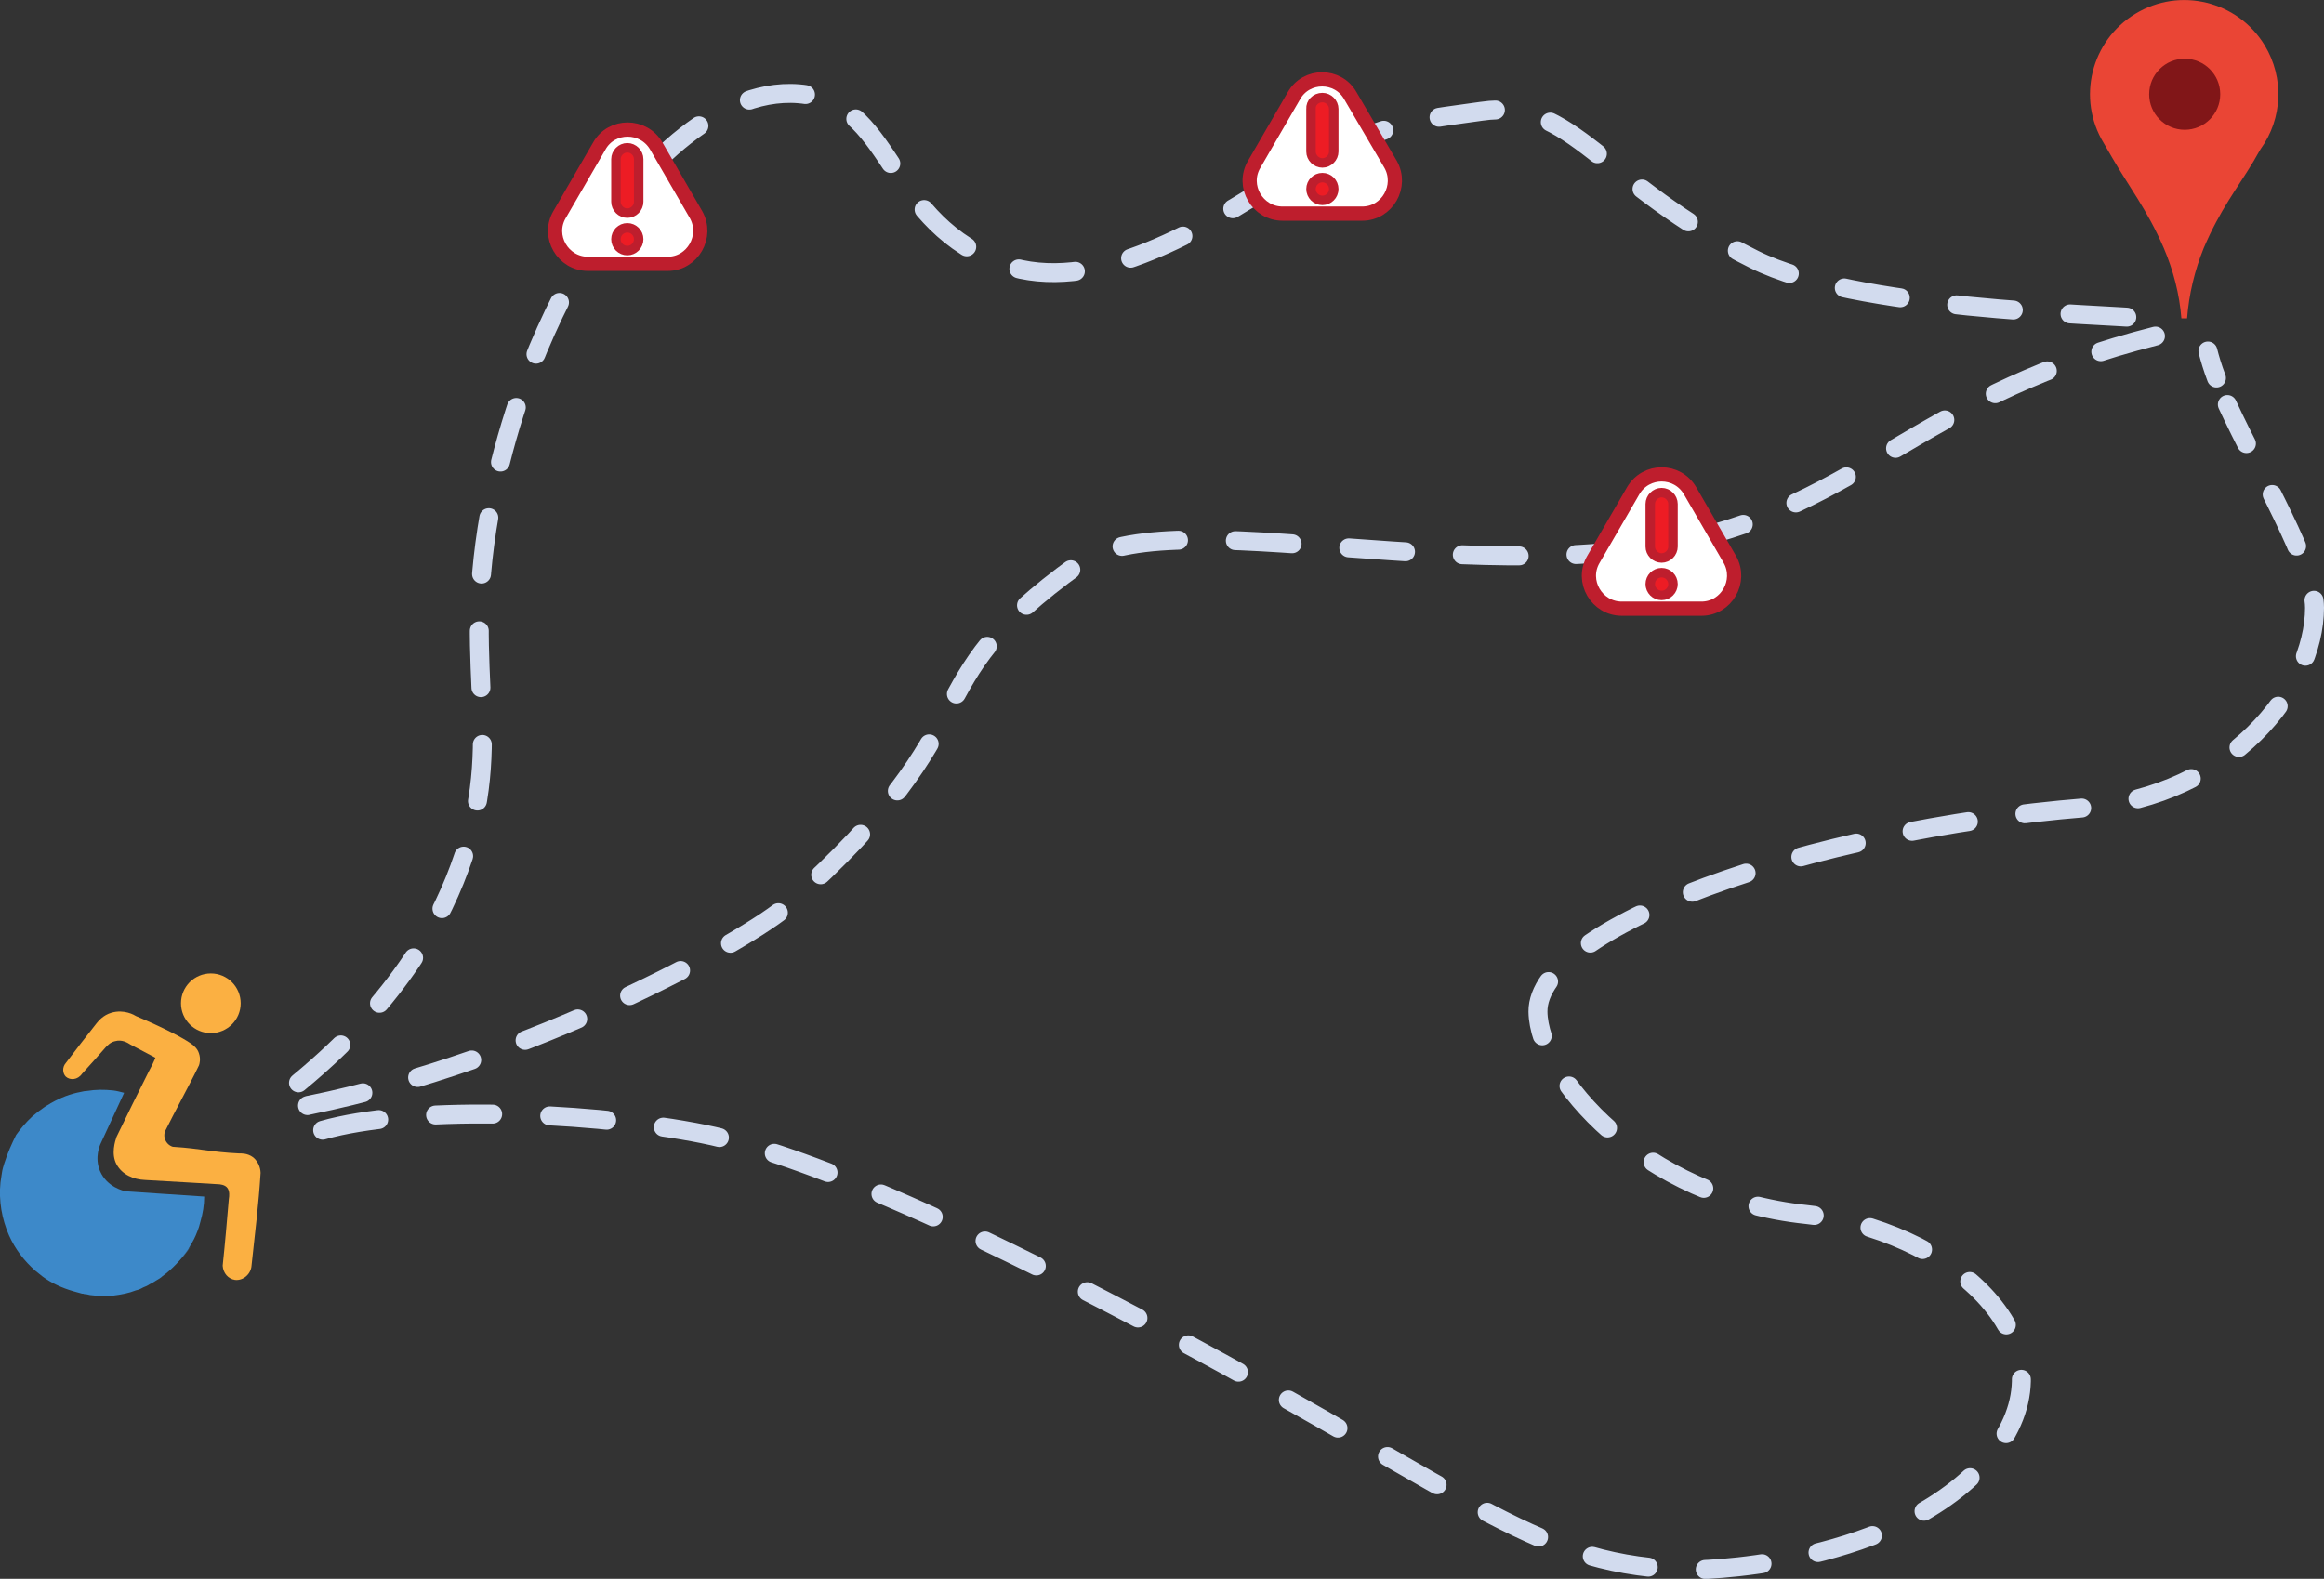 <?xml version="1.0" encoding="utf-8"?>
<!-- Generator: Adobe Illustrator 26.4.1, SVG Export Plug-In . SVG Version: 6.00 Build 0)  -->
<svg version="1.1" id="Layer_2_00000176044093970670811960000016715615835430546580_"
	 xmlns="http://www.w3.org/2000/svg" xmlns:xlink="http://www.w3.org/1999/xlink" x="0px" y="0px" viewBox="0 0 490.5 333.3"
	 style="enable-background:new 0 0 490.5 333.3;" xml:space="preserve">
<rect x="0" y="0" width="490.5" height="333.3" fill="#333333" stroke="none"/>
<style type="text/css">
	.st0{fill:#FBB042;}
	.st1{fill:#3D89C9;}
	.st2{fill:#EA4535;}
	.st3{fill:#811618;}
	.st4{fill:none;stroke:#D2DBEE;stroke-width:4;stroke-linecap:round;stroke-miterlimit:10;stroke-dasharray:0,0,12.05,12.05;}
	.st5{fill:none;stroke:#D2DBEE;stroke-width:4;stroke-linecap:round;stroke-miterlimit:10;}
	.st6{fill:none;stroke:#D2DBEE;stroke-width:4;stroke-linecap:round;stroke-miterlimit:10;stroke-dasharray:12,12;}
	.st7{fill:#FFFFFF;stroke:#BE1E2D;stroke-width:3;stroke-miterlimit:10;}
	.st8{fill:#ED1C24;stroke:#BE1E2D;stroke-width:2;stroke-miterlimit:10;}
</style>
<g id="Layer_1-2">
	<g>
		<path class="st0" d="M53.1,267.1c-0.1,1.9-1.8,3.3-3.5,3.1c-1.4-0.2-2.5-1.4-2.6-3c0.5-4.7,0.9-9.4,1.3-14.1
			c0.1-0.6,0.2-1.6-0.3-2.3s-1.6-0.8-2-0.8c-2.1-0.1-7.8-0.5-15.4-0.9c-2.4-0.1-4.8-1.1-6-3.3c-1.2-2.2-0.3-4.9,0-5.8
			c2.2-4.6,4.5-9.2,6.8-13.8c0.5-0.9,1-1.9,1.4-2.9l-5.3-2.8c-0.6-0.4-1.8-1.1-3.2-0.7c-1,0.2-1.6,0.9-2,1.3c-1.3,1.5-3,3.4-5,5.6
			c-0.9,1.3-2.5,1.4-3.4,0.6c-0.7-0.7-0.8-2,0-2.9c2.1-2.8,4.3-5.6,6.5-8.4c0.4-0.5,1.4-1.7,3.1-2.2c2.7-0.8,4.9,0.5,5.2,0.7
			c5.7,2.4,9.9,4.6,11.6,5.8c0.6,0.4,1.4,1.1,1.7,2.1c0.4,1.2,0.1,2.2,0,2.5c-1.2,2.5-2.5,4.9-3.8,7.4c-1.1,2.1-2.2,4.2-3.2,6.2
			c-0.1,0.1-0.6,1.1-0.1,2.2c0.5,1.1,1.5,1.4,1.6,1.4c6.2,0.4,7.8,1.1,14,1.4c0.3,0,1.7-0.1,2.9,0.8c1.5,1.2,1.6,3,1.6,3.3
			C54.6,254.1,53.8,260.6,53.1,267.1L53.1,267.1z"/>
		<path class="st1" d="M14.9,270.9c-0.5-0.2-1-0.4-1.5-0.6C13.8,270.6,14.3,270.7,14.9,270.9z"/>
		<path class="st1" d="M18.1,272c-1.1-0.2-2.2-0.6-3.3-1c0.5,0.2,1,0.4,1.5,0.6C16.9,271.7,17.5,271.8,18.1,272L18.1,272z"/>
		<path class="st1" d="M13.3,270.4c-1.2-0.6-2.4-1.2-3.5-2C10.9,269.1,12.1,269.8,13.3,270.4z"/>
		<path class="st1" d="M8.3,267.2c-2.4-2.1-4.3-4.6-5.7-7.5C4,262.6,5.9,265.2,8.3,267.2z"/>
		<path class="st1" d="M0.9,248.5c-0.1,0.4-0.1,0.9-0.1,1.4c-0.1,3.5,0.6,6.9,2,9.8C1.2,256.2,0.5,252.4,0.9,248.5L0.9,248.5z"/>
		<path class="st1" d="M1.2,246.5c0.1-0.7,0.3-1.3,0.5-2c0.7-2.2,1.6-4.1,2.8-5.9C2.9,240.9,1.7,243.6,1.2,246.5z"/>
		<circle class="st0" cx="44.5" cy="211.8" r="6.3"/>
		<path class="st1" d="M40.6,262.6c-1.4,2.2-3.3,4.1-5.4,5.6C37.3,266.8,39.2,264.9,40.6,262.6z"/>
		<path class="st1" d="M0.9,245.6c-0.2,0.6-0.4,1.3-0.5,2c-0.1,0.6-0.2,1.3-0.3,2c-0.4,3.9,0.3,7.8,1.8,11.2
			c1.3,2.9,3.2,5.4,5.6,7.5c0.5,0.4,1,0.8,1.5,1.2c1.9,1.4,4.1,2.4,6.5,3.1c0.6,0.2,1.2,0.3,1.8,0.5c0.2,0,0.3,0,0.5,0.1
			c0.4,0,0.8,0.1,1.2,0.2c0.7,0.1,1.3,0.1,1.9,0.2c0.5,0,1,0,1.5,0s1.1,0,1.6-0.1c1.6-0.2,3.2-0.5,4.7-1.1c0.5-0.1,1-0.3,1.5-0.6
			c0.5-0.2,1-0.4,1.4-0.7c0.5-0.2,0.9-0.5,1.4-0.8s0.9-0.5,1.3-0.9c2.1-1.5,3.9-3.5,5.4-5.6c0.2-0.4,0.5-0.9,0.8-1.4
			c0.6-1,1.1-2.2,1.5-3.4c0.1-0.4,0.2-0.7,0.3-1.1c0.5-1.7,0.8-3.5,0.8-5.3c-5.5-0.4-11.1-0.7-16.6-1.1c-0.3-0.1-3.9-0.8-5.4-4.3
			c-1.2-2.9,0-5.5,0.2-5.9c1.6-3.5,3.3-7.1,4.9-10.6c-0.8-0.2-1.5-0.4-2.3-0.5c-1.9-0.2-3.7-0.2-5.5,0.1c-0.4,0-0.9,0.1-1.3,0.2
			c-2.2,0.4-4.3,1.2-6.4,2.4c-0.4,0.3-0.9,0.5-1.3,0.8c-0.9,0.6-1.8,1.3-2.6,2c-1.3,1.2-2.4,2.5-3.4,3.9
			C2.5,241.4,1.6,243.4,0.9,245.6L0.9,245.6z"/>
	</g>
	<g id="Group_151">
		<path id="Union_2" class="st2" d="M460.4,67.2c-0.4-5.1-1.7-10.1-3.7-14.8c-3.5-8.1-7.5-13.2-10.9-19.1c-0.8-1.4-1.4-2.4-1.8-3.1
			c-5.7-9.4-2.7-21.6,6.7-27.3s21.6-2.7,27.3,6.7c4.1,6.8,3.8,15.4-0.9,21.9c-0.4,0.7-0.9,1.5-1.5,2.6c-3.5,5.8-7,10.1-10.5,18.3
			c-1.9,4.7-3.1,9.7-3.5,14.8H460.4L460.4,67.2z"/>
		<circle id="Ellipse_2" class="st3" cx="461.1" cy="19.9" r="7.5"/>
	</g>
	<g>
		<path class="st4" d="M68.1,238.6c17.9-5.1,53.9-4.1,78.3,0.4c9.1,1.7,33.1,6.8,100.3,42.7c65.9,35.2,78.1,49.2,110.2,49.7
			c5.6,0.1,47.2-1.9,64.6-25.8c16.9-23.3-10.9-46.2-40.2-49.2c-34.8-3.6-56.5-29.2-56.7-42.8c-0.2-17.7,56.5-38.3,115.7-43.1
			c30.4-2.5,48.2-25.1,48.2-42.2c0-8.9-11.7-28.4-18.4-42.9"/>
		<path class="st5" d="M467.8,79.8c-0.8-2.1-1.4-4.1-1.8-5.7"/>
	</g>
	<path class="st6" d="M64.9,233.4c0.1,0,0.2-0.1,0.4-0.1c46.7-9.5,92.5-34.6,101.2-42.4c44.8-40.1,24.3-45.3,61.1-71.8
		c19.7-14.2,86.4,7.1,134.3-6.5c34.3-9.7,47.5-31.3,97.8-42.8"/>
	<path class="st6" d="M63,228.6c21.6-17.8,30.6-35.2,34.8-47.7c9.3-27.8-1.7-40.7,6.9-79.4c2.1-9.4,7.4-29.5,20.9-51.1
		c9.1-14.6,26.8-33.2,44.7-30.4c18.7,3,17,27.3,41.7,35.9c18.5,6.4,40.7-7.2,54.1-15.4c24.8-15.2,32.2-14.9,46.5-17
		c19.5-2.9,25.1,15.1,57.7,31.3c21.4,10.6,70.9,11.4,83.8,12.5"/>
	<g>
		<path class="st7" d="M126.5,30.8l-8.4,14.5c-2.7,4.6,0.7,10.4,6,10.4h16.8c5.3,0,8.6-5.8,6-10.4l-8.4-14.5
			C135.8,26.2,129.1,26.2,126.5,30.8L126.5,30.8z"/>
		<g>
			<circle class="st8" cx="132.4" cy="50.5" r="2.4"/>
			<path class="st8" d="M132.4,31.2L132.4,31.2c1.3,0,2.4,1.1,2.4,2.4v9c0,1.3-1.1,2.4-2.4,2.4l0,0c-1.3,0-2.4-1.1-2.4-2.4v-9
				C130,32.3,131.1,31.2,132.4,31.2z"/>
		</g>
	</g>
	<g>
		<path class="st7" d="M273.1,20.2l-8.4,14.5c-2.7,4.6,0.7,10.4,6,10.4h16.8c5.3,0,8.6-5.8,6-10.4L285,20.2
			C282.4,15.6,275.7,15.6,273.1,20.2L273.1,20.2z"/>
		<g>
			<circle class="st8" cx="279.1" cy="39.9" r="2.4"/>
			<path class="st8" d="M279.1,20.6L279.1,20.6c1.3,0,2.4,1.1,2.4,2.4v9c0,1.3-1.1,2.4-2.4,2.4l0,0c-1.3,0-2.4-1.1-2.4-2.4v-9
				C276.6,21.7,277.7,20.6,279.1,20.6z"/>
		</g>
	</g>
	<g>
		<path class="st7" d="M344.7,103.6l-8.4,14.5c-2.7,4.6,0.7,10.4,6,10.4h16.8c5.3,0,8.6-5.8,6-10.4l-8.4-14.5
			C354,99,347.4,99,344.7,103.6L344.7,103.6z"/>
		<g>
			<circle class="st8" cx="350.7" cy="123.3" r="2.4"/>
			<path class="st8" d="M350.7,104L350.7,104c1.3,0,2.4,1.1,2.4,2.4v9c0,1.3-1.1,2.4-2.4,2.4l0,0c-1.3,0-2.4-1.1-2.4-2.4v-9
				C348.3,105.1,349.4,104,350.7,104z"/>
		</g>
	</g>
</g>
</svg>
